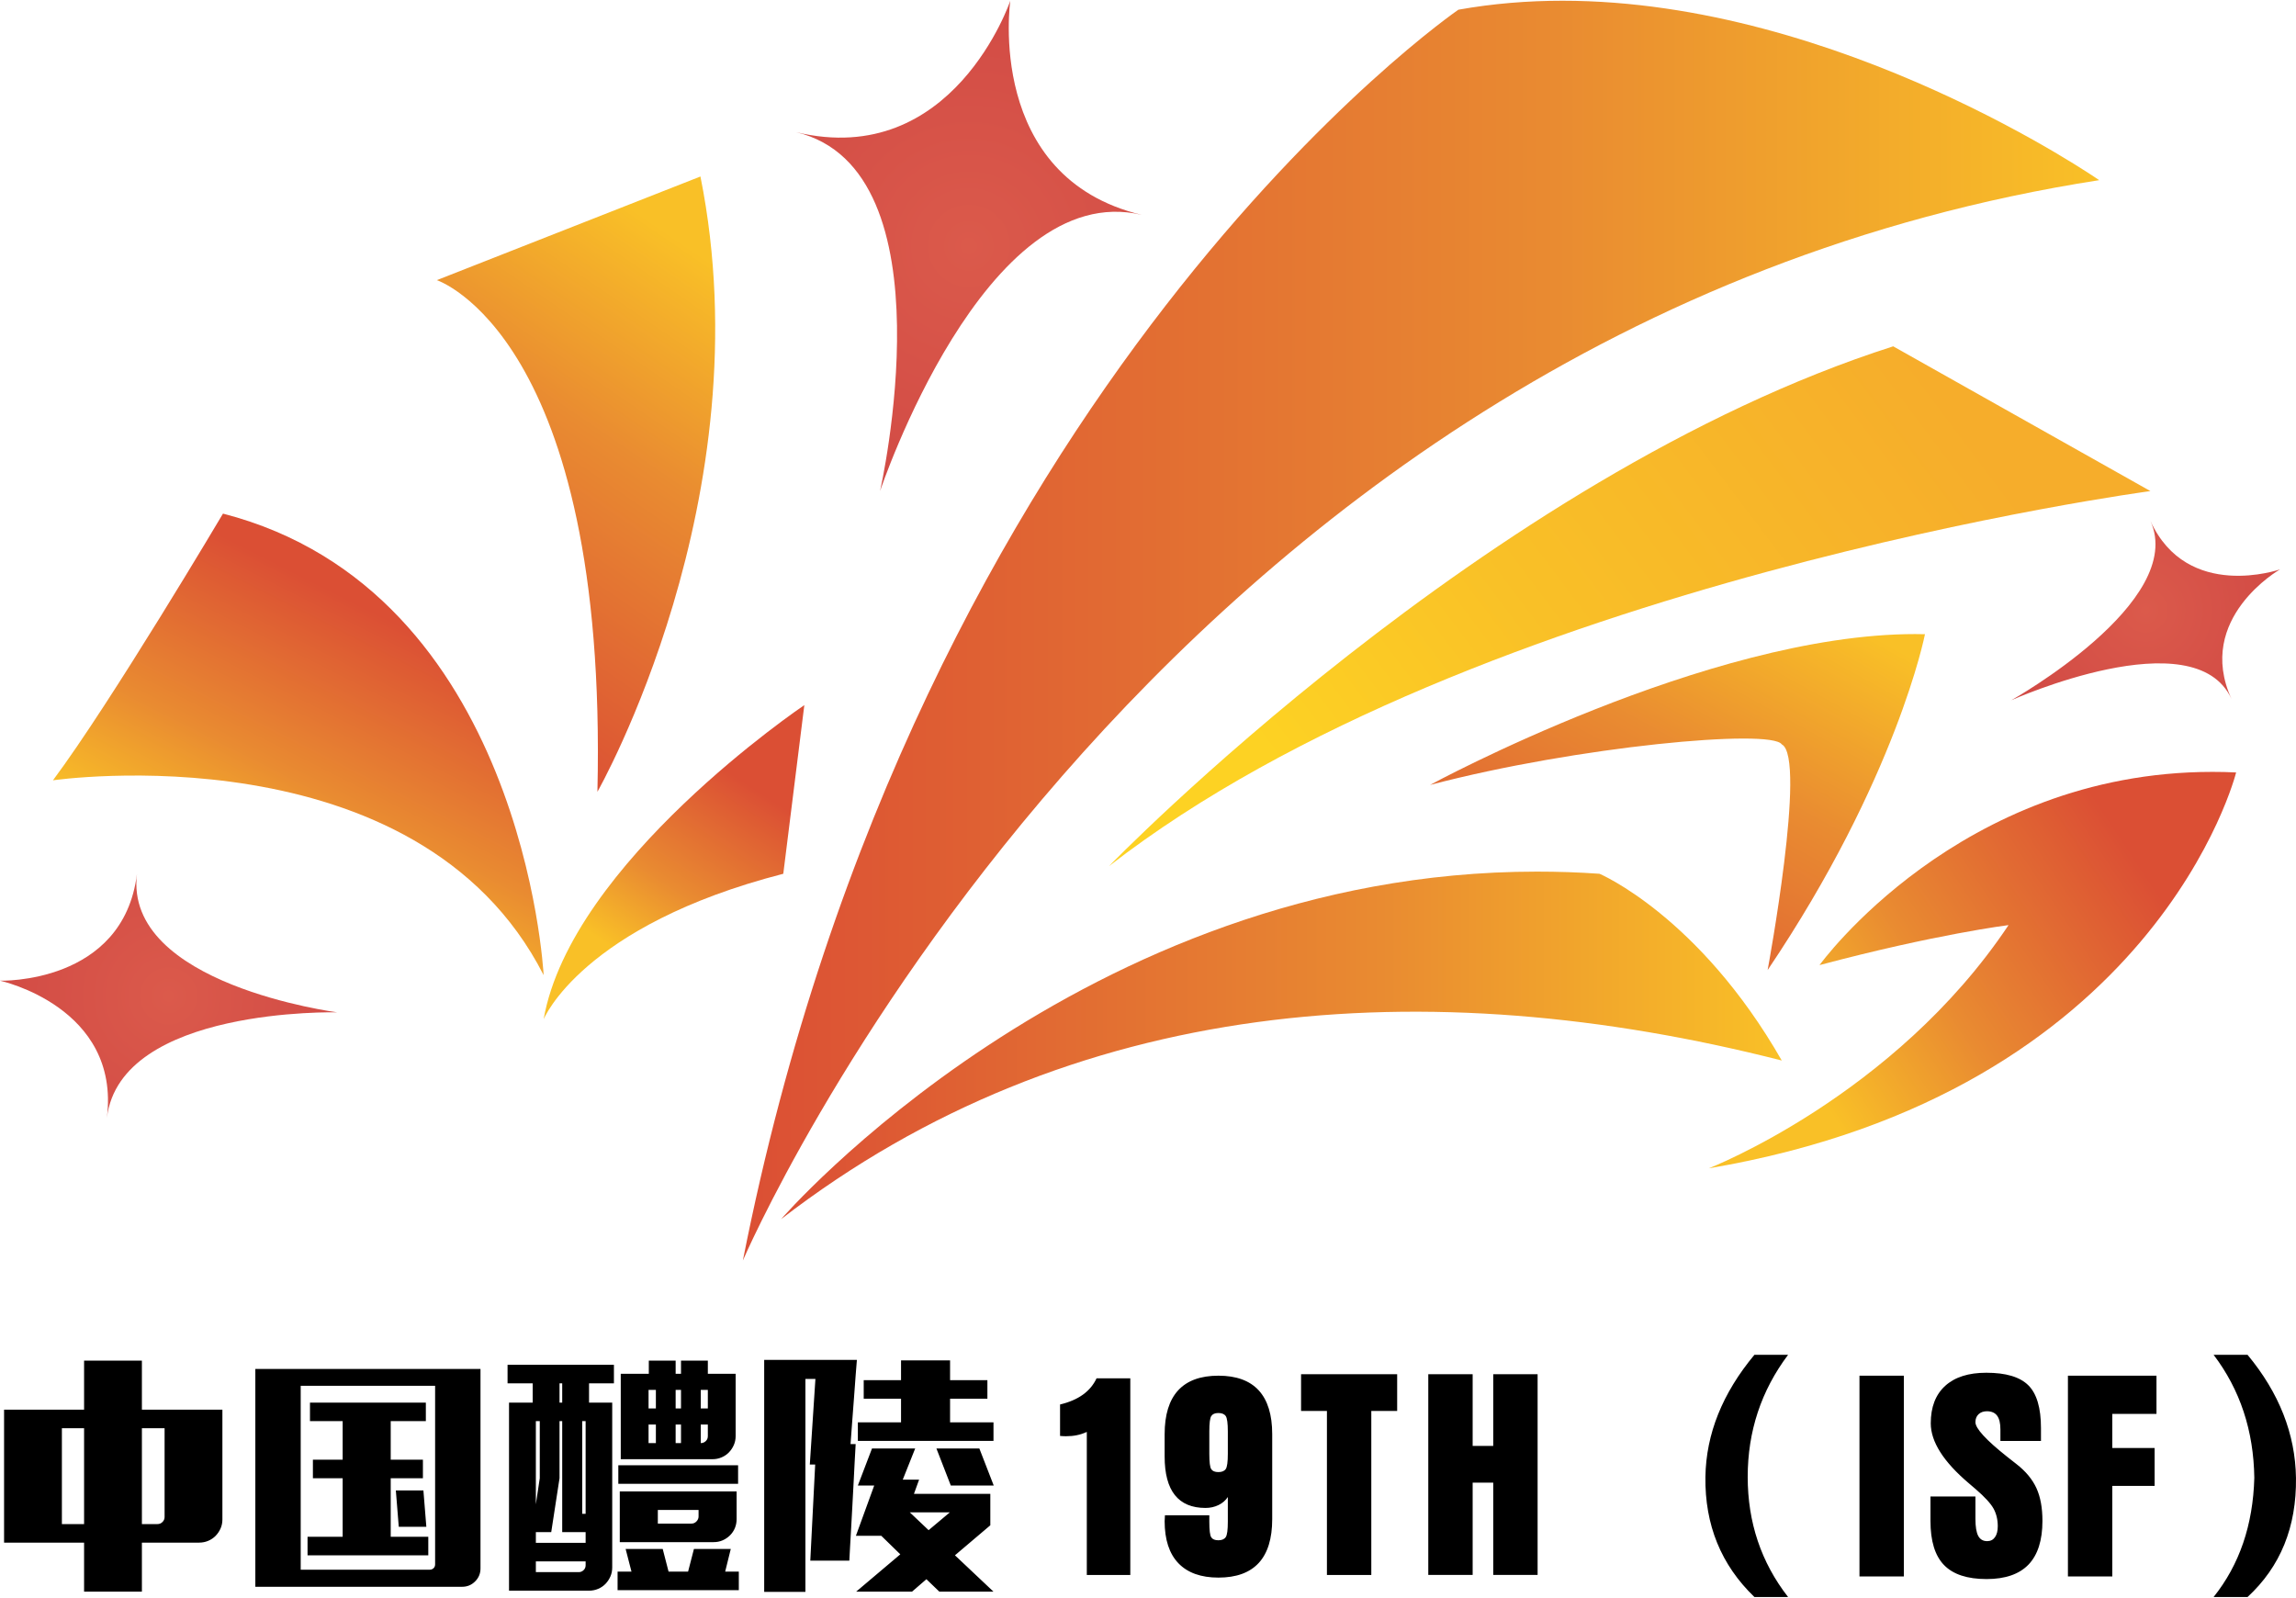 <?xml version="1.0" encoding="UTF-8"?>
<!DOCTYPE svg PUBLIC "-//W3C//DTD SVG 1.1//EN" "http://www.w3.org/Graphics/SVG/1.1/DTD/svg11.dtd">
<!-- Creator: CorelDRAW X7 -->
<svg xmlns="http://www.w3.org/2000/svg" xml:space="preserve" width="536px" height="373px" version="1.1" style="shape-rendering:geometricPrecision; text-rendering:geometricPrecision; image-rendering:optimizeQuality; fill-rule:evenodd; clip-rule:evenodd"
viewBox="0 0 603965 419910"
 xmlns:xlink="http://www.w3.org/1999/xlink">
 <defs>
  <style type="text/css">
   <![CDATA[
    .fil11 {fill:black;fill-rule:nonzero}
    .fil0 {fill:url(#id0)}
    .fil1 {fill:url(#id1)}
    .fil9 {fill:url(#id2)}
    .fil3 {fill:url(#id3)}
    .fil10 {fill:url(#id4)}
    .fil8 {fill:url(#id5)}
    .fil2 {fill:url(#id6)}
    .fil7 {fill:url(#id7)}
    .fil6 {fill:url(#id8)}
    .fil4 {fill:url(#id9)}
    .fil5 {fill:url(#id10)}
   ]]>
  </style>
  <linearGradient id="id0" gradientUnits="userSpaceOnUse" x1="195414" y1="165694" x2="552193" y2="165694">
   <stop offset="0" style="stop-opacity:1; stop-color:#DB4F34"/>
   <stop offset="0.6" style="stop-opacity:1; stop-color:#E98B31"/>
   <stop offset="1" style="stop-opacity:1; stop-color:#F9C027"/>
  </linearGradient>
  <linearGradient id="id1" gradientUnits="userSpaceOnUse" xlink:href="#id0" x1="205483" y1="274794" x2="468696" y2="274794">
  </linearGradient>
  <linearGradient id="id2" gradientUnits="userSpaceOnUse" xlink:href="#id0" x1="410669" y1="266063" x2="471865" y2="155523">
  </linearGradient>
  <linearGradient id="id3" gradientUnits="userSpaceOnUse" x1="508151" y1="99585.6" x2="349247" y2="218967">
   <stop offset="0" style="stop-opacity:1; stop-color:#F6AD2B"/>
   <stop offset="0.6" style="stop-opacity:1; stop-color:#F9C027"/>
   <stop offset="1" style="stop-opacity:1; stop-color:#FDD223"/>
  </linearGradient>
  <linearGradient id="id4" gradientUnits="userSpaceOnUse" xlink:href="#id0" x1="562139" y1="226212" x2="475586" y2="283774">
  </linearGradient>
  <linearGradient id="id5" gradientUnits="userSpaceOnUse" xlink:href="#id0" x1="192387" y1="203349" x2="162197" y2="249873">
  </linearGradient>
  <linearGradient id="id6" gradientUnits="userSpaceOnUse" xlink:href="#id0" x1="113023" y1="183493" x2="190019" y2="70831.8">
  </linearGradient>
  <linearGradient id="id7" gradientUnits="userSpaceOnUse" xlink:href="#id0" x1="96534.6" y1="159940" x2="60401.5" y2="231286">
  </linearGradient>
  <radialGradient id="id8" gradientUnits="userSpaceOnUse" gradientTransform="matrix(0.85 -0 -0 0.85 84580 24042)" cx="564411" cy="160415" r="105650" fx="564411" fy="160415">
   <stop offset="0" style="stop-opacity:1; stop-color:#DB5A4B"/>
   <stop offset="0.6" style="stop-opacity:1; stop-color:#CD4342"/>
   <stop offset="1" style="stop-opacity:1; stop-color:#C12C3B"/>
  </radialGradient>
  <radialGradient id="id9" gradientUnits="userSpaceOnUse" gradientTransform="matrix(0.865 -0 -0 0.865 34389 8701)" xlink:href="#id8" cx="254888" cy="64494.3" r="192730" fx="254888" fy="64494.3">
  </radialGradient>
  <radialGradient id="id10" gradientUnits="userSpaceOnUse" gradientTransform="matrix(0.873 -0 -0 0.873 5646 33319)" xlink:href="#id8" cx="44354.7" cy="261740" r="132547" fx="44354.7" fy="261740">
  </radialGradient>
 </defs>
 <g id="图层_x0020_1">
  <path class="fil0" d="M383630 2360c0,0 -142544,97772 -188216,329026l0 0c0,0 104929,-244997 356779,-284187 0,0 -68002,-47192 -141198,-47199 -9076,0 -18240,730 -27365,2360l0 0z"/>
  <path class="fil1" d="M205483 320501c76205,-58770 169903,-65514 263213,-41723l0 0c-21766,-38030 -47938,-49123 -47938,-49123l0 0c-5575,-394 -11057,-567 -16465,-567l0 0c-119836,0 -198810,91413 -198810,91413z"/>
  <path class="fil2" d="M114907 73500c0,0 45039,14750 42245,134590 0,0 44056,-77390 27098,-161854l0 0 -69343 27264z"/>
  <path class="fil3" d="M291733 227643c96674,-75053 273933,-98654 273933,-98654l-67656 -38079c-107023,34207 -206277,136733 -206277,136733z"/>
  <path class="fil4" d="M209433 34578c41310,9890 22063,94411 22063,94411 0,0 27543,-82539 68847,-72658l0 0c-41304,-9881 -34582,-56331 -34582,-56331l0 0c0,0 -15018,44468 -56328,34578z"/>
  <path class="fil5" d="M0 257782c0,0 31718,6884 28124,36042l0 0c3594,-29158 60585,-27720 60585,-27720 0,0 -56270,-7295 -52674,-36449l0 0c-3596,29154 -36035,28127 -36035,28127l0 0z"/>
  <path class="fil6" d="M529057 184013c0,0 48246,-21615 57937,-334l0 0c-9691,-21281 12771,-34097 12771,-34097 0,0 -24410,8529 -34099,-12763l0 0c9689,21292 -36609,47194 -36609,47194z"/>
  <path class="fil7" d="M13932 205071c0,0 95844,-13945 129069,51240l0 0 3 -4c-51,-976 -5500,-101050 -84346,-121392 0,0 -29385,49584 -44726,70156z"/>
  <path class="fil8" d="M143005 267931l0 0c58,-142 10160,-24661 63039,-38276l0 0 5535 -44363 -2 -1c-484,326 -61364,41479 -68572,82640l0 0z"/>
  <path class="fil9" d="M376167 206288c38762,-10180 89657,-14855 92529,-10676l0 0c6665,3466 -3720,59375 -3720,59375 34008,-50452 41389,-88351 41389,-88351l0 0c-865,-19 -1732,-36 -2612,-36l0 0c-54637,0 -127586,39688 -127586,39688z"/>
  <path class="fil10" d="M478629 253679c30633,-8155 49720,-10522 49720,-10522l0 0c-30038,45026 -78839,63978 -78839,63978l0 0c117789,-19966 138705,-104132 138705,-104132 -2107,-108 -4204,-150 -6249,-150l0 0c-66682,0 -103337,50826 -103337,50826l0 0z"/>
  <path class="fil11" d="M16281 400723l5838 0 0 -25219 -5838 0 0 25219zm454081 19187l-8857 0c-8761,-8427 -13065,-18968 -12894,-31602 173,-11296 4467,-21999 12894,-32120l8857 0c-7088,9441 -10627,20144 -10627,32120 0,11965 3539,22507 10627,31602zm111927 -63722l8928 0c8318,10026 12569,20824 12743,32373 164,12917 -4078,23357 -12743,31349l-8928 0c6797,-8492 10374,-18942 10711,-31349 -174,-12407 -3740,-23194 -10711,-32373zm-93152 5498l11673 0 0 52803 -11673 0 0 -52803zm37074 17163l0 -3016c0,-1635 -284,-2847 -864,-3621 -580,-785 -1481,-1172 -2693,-1172 -902,0 -1623,258 -2177,773 -555,515 -838,1211 -838,2101 0,1649 2797,4703 8376,9123 1056,837 1881,1481 2460,1932 2410,1881 4150,3982 5207,6288 1056,2306 1584,5180 1584,8633 0,5102 -1224,8929 -3659,11481 -2448,2538 -6120,3814 -11030,3814 -5090,0 -8814,-1224 -11197,-3686 -2384,-2448 -3569,-6326 -3569,-11609l0 -6430 11828 0 0 5888c0,2076 245,3570 734,4484 490,916 1276,1380 2358,1380 877,0 1560,-349 2049,-1044 490,-683 735,-1649 735,-2886 0,-1740 -374,-3286 -1109,-4626 -746,-1353 -2306,-3053 -4690,-5116 -399,-360 -991,-863 -1778,-1520 -6700,-5682 -10049,-10952 -10049,-15810 0,-4265 1262,-7538 3788,-9844 2537,-2307 6132,-3453 10823,-3453 5154,0 8839,1095 11055,3299 2216,2203 3324,5953 3324,11248l0 3389 -10668 0zm17759 35640l0 -52803 23295 0 0 10050 -11622 0 0 8968 11133 0 0 9973 -11133 0 0 23812 -11673 0zm-258085 -386l0 -37625c-877,399 -1753,696 -2629,864 -863,181 -1817,270 -2860,270 -245,0 -503,-12 -773,-25 -258,-14 -516,-26 -774,-52l0 -8272c2423,-581 4420,-1443 6018,-2590 1585,-1147 2783,-2577 3582,-4291l8877 0 0 51721 -11441 0zm37097 -31865l0 -5850c0,-2177 -179,-3530 -541,-4072 -373,-540 -1018,-811 -1945,-811 -914,0 -1533,271 -1868,799 -348,528 -515,1880 -515,4084l0 5850c0,2204 167,3544 515,4047 335,501 954,759 1868,759 927,0 1572,-270 1945,-811 362,-542 541,-1868 541,-3995zm-4869 17871c0,2217 167,3582 515,4098 335,515 954,774 1868,774 927,0 1572,-284 1945,-839 362,-553 541,-1893 541,-4033l0 -6506c-605,915 -1417,1611 -2448,2113 -1031,503 -2177,761 -3427,761 -3569,0 -6249,-1122 -8053,-3377 -1791,-2254 -2693,-5630 -2693,-10140l0 -5902c0,-5089 1185,-8929 3543,-11506 2371,-2576 5901,-3866 10605,-3866 4702,0 8234,1290 10605,3866 2357,2577 3543,6417 3543,11506l0 22369c0,5116 -1186,8954 -3543,11518 -2371,2566 -5903,3854 -10605,3854 -4600,0 -8105,-1263 -10528,-3775 -2409,-2525 -3620,-6211 -3620,-11069 0,-154 13,-399 39,-735 25,-335 38,-605 38,-811l11675 0 0 1700zm24135 -29145l0 -9664 25279 0 0 9664 -6803 0 0 43139 -11673 0 0 -43139 -6803 0zm33464 -9664l11673 0 0 18864 5413 0 0 -18864 11673 0 0 52803 -11673 0 0 -24275 -5413 0 0 24275 -11673 0 0 -52803zm-332416 14204l-5968 0 0 25219 4085 0c524,0 962,-181 1326,-546 374,-363 557,-802 557,-1314l0 -23359zm15207 24000c0,855 -160,1647 -481,2374 -322,727 -759,1369 -1294,1925 -535,556 -1187,995 -1936,1316 -759,321 -1561,480 -2417,480l-15047 0 0 12899 -15209 0 0 -12899 -21047 0 0 -34971 21047 0 0 -12898 15209 0 0 12898 21175 0 0 28876zm52874 -7636l771 9561 -7252 0 -769 -9561 7250 0zm-29838 -23100l30481 0 0 4876 -9241 0 0 10139 8470 0 0 4877 -8470 0 0 15400 9882 0 0 4876 -31763 0 0 -4876 9239 0 0 -15400 -7828 0 0 -4877 7828 0 0 -10139 -8598 0 0 -4876zm-2438 -4429l0 48383 33945 0c386,0 717,-128 995,-385 278,-257 416,-598 416,-1027l0 -46971 -35356 0zm-11935 -4428l59227 0 0 52490c0,1327 -470,2460 -1412,3401 -941,942 -2074,1412 -3401,1412l-54414 0 0 -57303zm80017 8857l706 0 0 -5070 -706 0 0 5070zm30545 10651l1411 0 0 -4877 -1411 0 0 4877zm0 -9112l1411 0 0 -4876 -1411 0 0 4876zm8470 4235l-1861 0 0 4877c513,0 951,-170 1315,-524 364,-342 546,-780 546,-1294l0 -3059zm-1861 -9111l0 4876 1861 0 0 -4876 -1861 0zm-13732 13988l1925 0 0 -4877 -1925 0 0 4877zm0 -9112l1925 0 0 -4876 -1925 0 0 4876zm-28619 18353l0 -15016 -1028 0 0 21881 1028 -6865zm11165 -15016l0 24384 898 0 0 -24384 -898 0zm898 36897l-13091 0 0 2823 11294 0c471,0 888,-171 1252,-513 364,-342 545,-771 545,-1284l0 -1026zm29710 -13540l-10716 0 0 3594 8856 0c512,0 951,-193 1315,-578 363,-385 545,-813 545,-1284l0 -1732zm-38757 5840l-4044 0 0 2823 13091 0 0 -2823 -6160 0 0 -29197 -706 0 0 15016 -2181 14181zm17646 -17582l31507 0 0 4876 -31507 0 0 -4876zm11679 22009l1539 5967 5133 0 1541 -5967 9690 0 -1476 5967 3592 0 0 4877 -31891 0 0 -4877 3658 0 -1541 -5967 9755 0zm19442 -15143l0 7250c0,855 -149,1647 -448,2375 -300,726 -728,1369 -1284,1925 -557,556 -1198,994 -1926,1315 -726,321 -1518,482 -2373,482l-24705 0 0 -13347 30736 0zm-23100 -30930l0 -3465 7059 0 0 3465 1411 0 0 -3465 7059 0 0 3465 7314 0 0 16364c0,855 -159,1646 -480,2373 -321,728 -749,1370 -1284,1926 -535,556 -1176,994 -1925,1314 -748,322 -1529,482 -2342,482l-24191 0 0 -22459 7379 0zm-37154 -2373l27978 0 0 4876 -6545 0 0 5070 6096 0 0 43376c0,856 -161,1648 -482,2375 -321,727 -748,1370 -1283,1926 -535,556 -1176,994 -1925,1314 -749,321 -1550,482 -2406,482l-21048 0 0 -49473 6224 0 0 -5070 -6609 0 0 -4876zm105814 38820l4941 4685 5583 -4685 -10524 0zm18288 -16811l3785 9753 -11292 0 -3787 -9753 11294 0zm-30416 -17967l9817 0 0 -5197 12899 0 0 5197 9817 0 0 4876 -9817 0 0 6225 11421 0 0 4876 -35678 0 0 -4876 11358 0 0 -6225 -9817 0 0 -4876zm13540 17967l-3273 8213 4299 0 -1348 3722 20085 0 0 8277 -9305 7893 10139 9562 -14245 0 -3401 -3273 -3785 3273 -14695 0 11614 -9818 -5005 -4877 -6673 0 4813 -13219 -4301 0 3723 -9753 11358 0zm-28876 -18288l0 56019 -10844 0 0 -61024 24384 0c-87,940 -193,2277 -322,4010 -128,1732 -268,3626 -417,5679 -150,2053 -310,4171 -481,6353 -171,2181 -321,4213 -449,6096l1347 0c-85,1284 -171,2812 -256,4587 -86,1775 -182,3648 -288,5615 -108,1968 -215,3979 -322,6032 -107,2053 -213,4000 -321,5840 -107,1839 -202,3518 -289,5037 -85,1519 -149,2706 -191,3561l-10268 0 1284 -25282 -1412 0 1475 -22523 -2630 0z"/>
 </g>
</svg>
